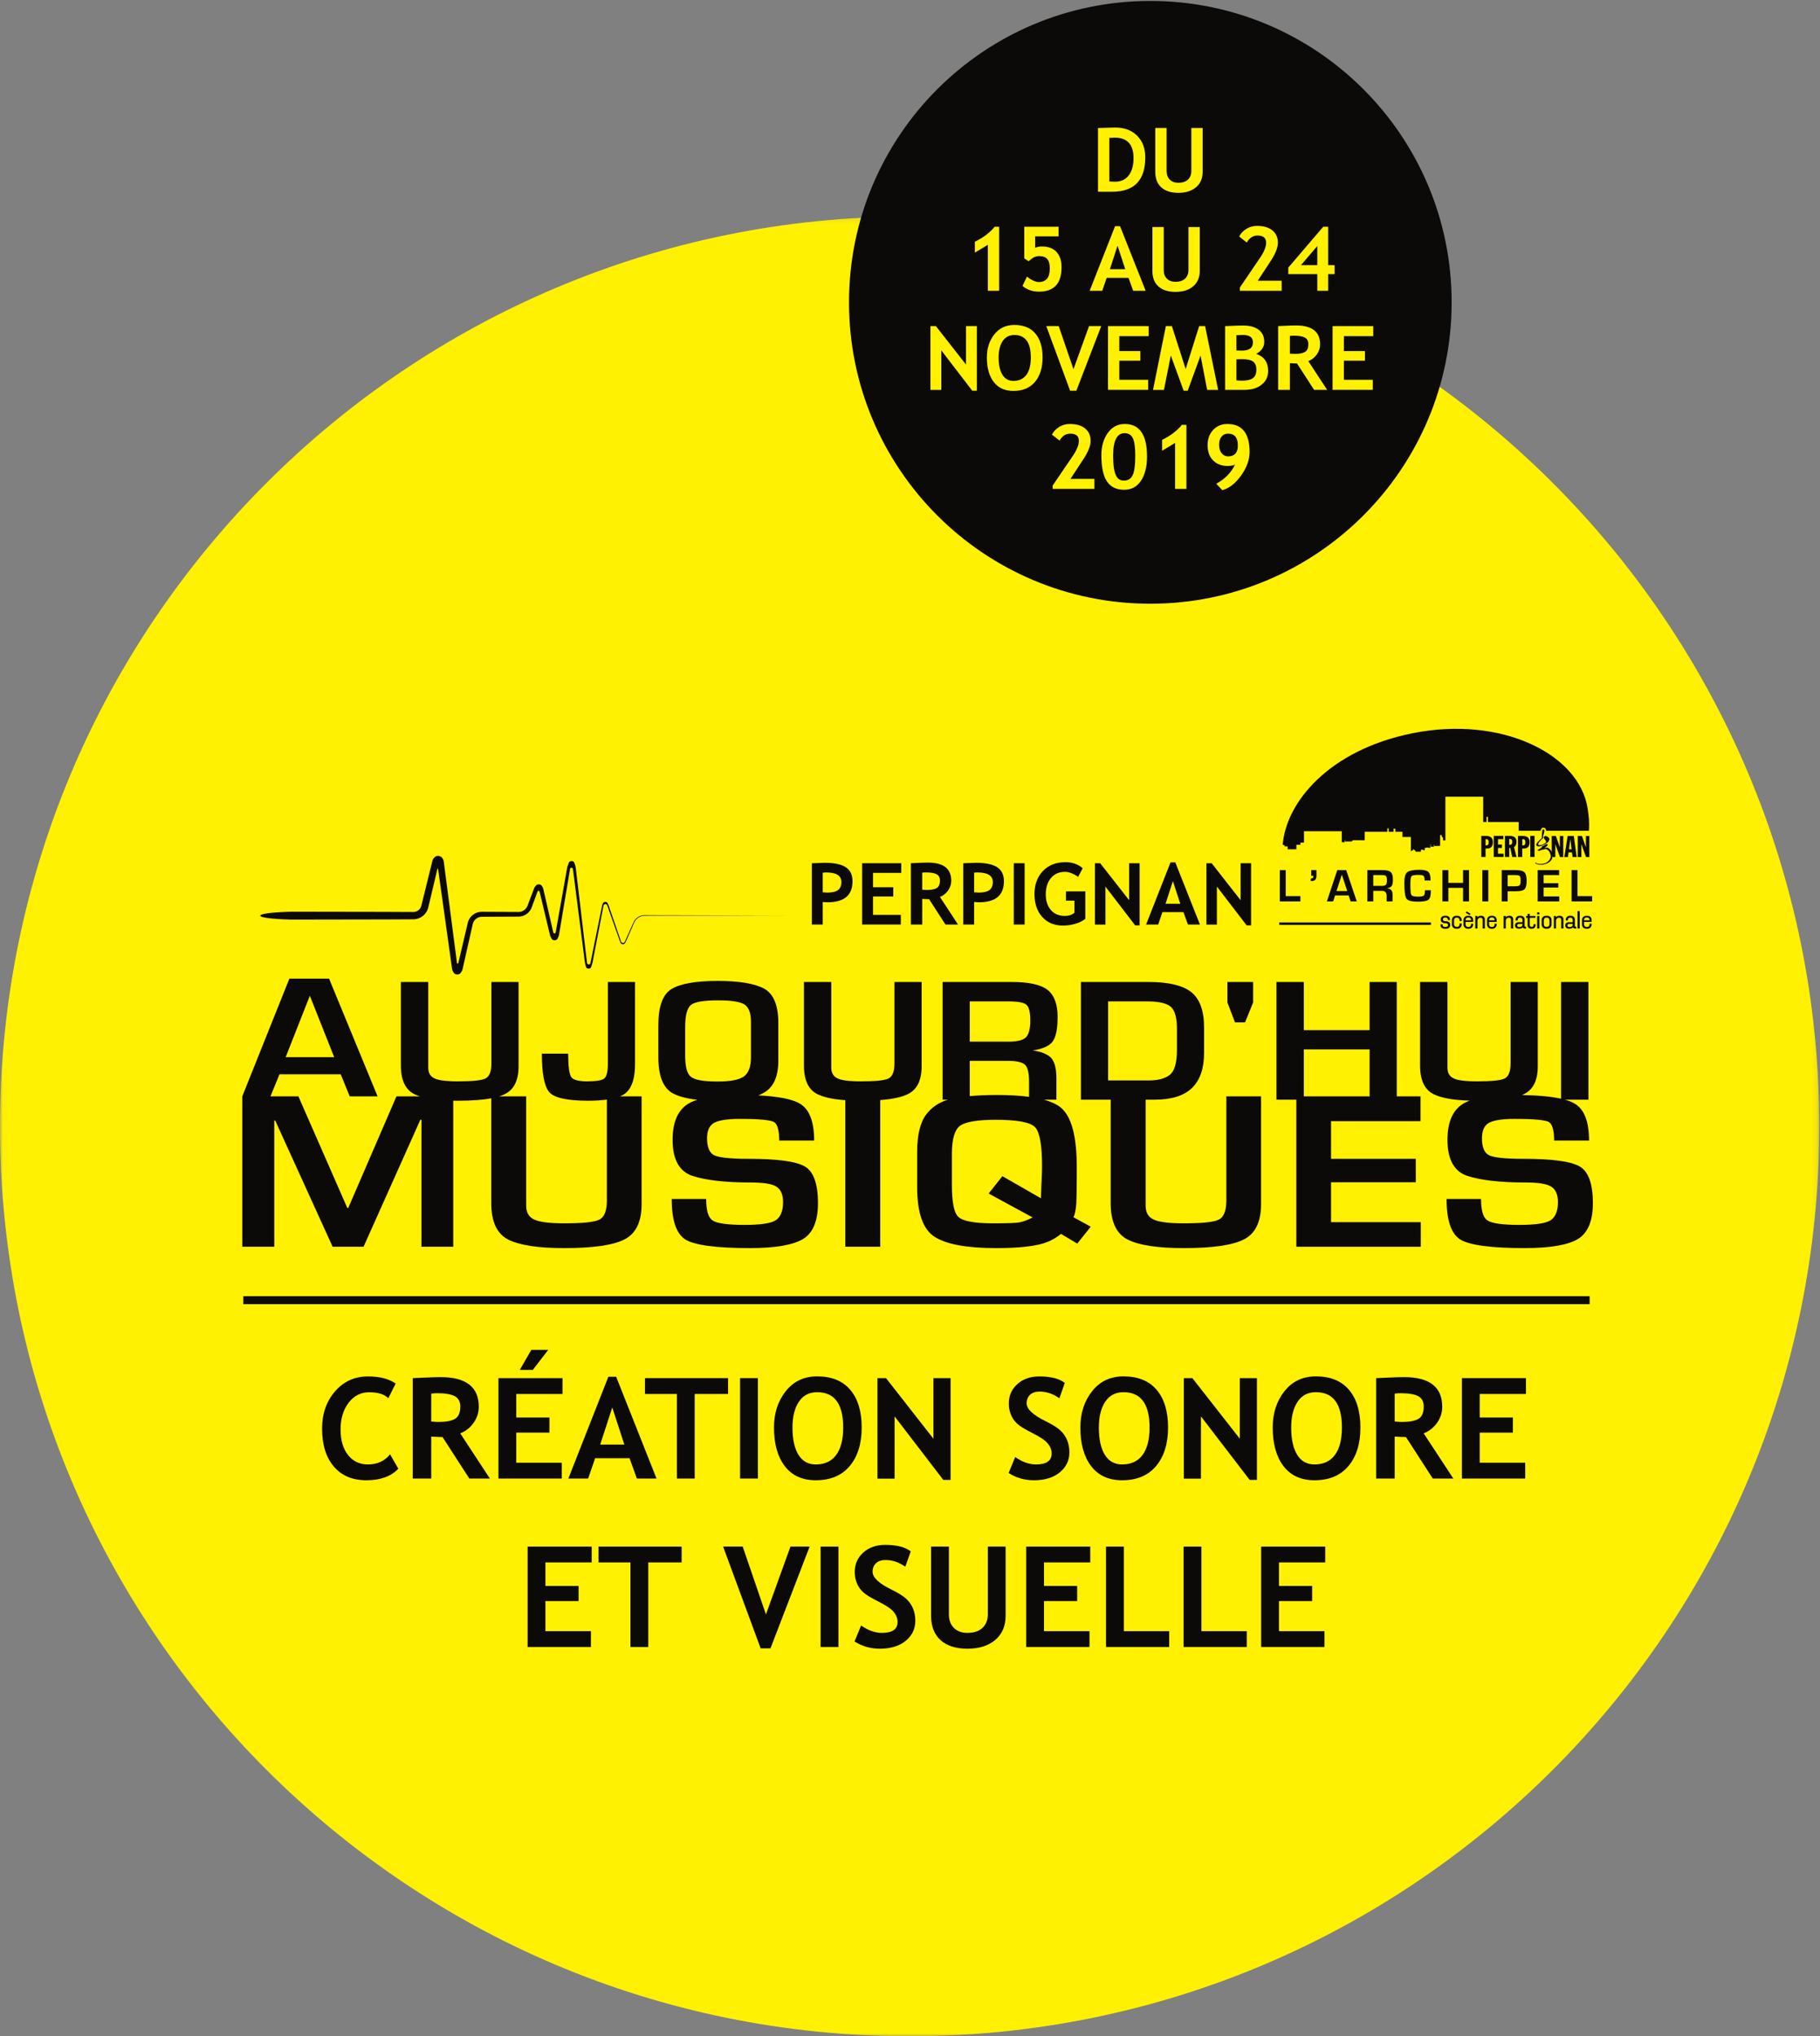 <?xml version="1.0" encoding="UTF-8"?>
<svg width="329px" height="368px" viewBox="0 0 329 368" version="1.1" xmlns="http://www.w3.org/2000/svg" xmlns:xlink="http://www.w3.org/1999/xlink">
    <rect x="0" y="0" width="329" height="368" fill="#808080" stroke="none"/>
    <!-- Generator: Sketch 53.2 (72643) - https://sketchapp.com -->
    <title>Group 3</title>
    <desc>Created with Sketch.</desc>
    <defs>
        <polygon id="path-1" points="0 0.13 328.87 0.13 328.87 329 0 329"></polygon>
    </defs>
    <g id="Page-1" stroke="none" stroke-width="1" fill="none" fill-rule="evenodd">
        <g id="pastilles-titrage-dates-AJM">
            <g id="Group-3">
                <g stroke-width="1" fill-rule="evenodd" transform="translate(0, 39)">
                    <mask id="mask-2" fill="white">
                        <use xlink:href="#path-1"></use>
                    </mask>
                    <g id="Clip-2"></g>
                    <path d="M328.87,164.565 C328.87,255.38 255.25,329.001 164.435,329.001 C73.62,329.001 0,255.38 0,164.565 C0,73.75 73.62,0.13 164.435,0.13 C255.25,0.13 328.87,73.75 328.87,164.565" id="Fill-1" fill="#FFF101" mask="url(#mask-2)"></path>
                </g>
                <path d="M166.602,177.469 L161.691,177.469 L161.691,192.17 C161.691,193.638 161.339,194.559 160.605,194.913 C159.902,195.261 158.243,195.425 155.629,195.425 C153.461,195.425 152.027,195.233 151.321,194.852 C150.621,194.5 150.272,193.859 150.272,192.935 L150.272,177.469 L145.328,177.469 L145.328,192.584 C145.328,195.233 146.156,196.955 147.781,197.751 C148.944,198.322 150.621,198.675 152.807,198.833 L152.807,225.319 L159.123,225.319 L159.123,198.81 C161.419,198.634 163.109,198.26 164.207,197.688 C165.805,196.857 166.602,195.2 166.602,192.712 L166.602,177.469" id="Fill-4" fill="#0C0A09" fill-rule="evenodd"></path>
                <polyline id="Fill-5" fill="#0C0A09" fill-rule="evenodd" points="225.066 184.768 226.529 181.166 226.529 177.469 221.878 177.469 221.878 181.166 223.248 184.768 225.066 184.768"></polyline>
                <path d="M221.686,216.924 C221.686,218.799 221.239,219.98 220.297,220.425 C219.405,220.876 217.287,221.082 213.944,221.082 C211.171,221.082 209.338,220.835 208.444,220.346 C207.541,219.899 207.098,219.083 207.098,217.9 L207.098,198.741 L208.668,198.741 C211.762,198.741 214.028,198.038 215.497,196.605 C216.931,195.2 217.663,193.094 217.663,190.257 L217.663,185.73 C217.663,182.699 216.899,180.561 215.368,179.317 C213.869,178.106 211.284,177.469 207.679,177.469 L195.397,177.469 L195.397,198.741 L200.778,198.741 L200.778,217.454 C200.778,220.835 201.838,223.037 203.916,224.057 C205.995,225.072 209.338,225.563 213.981,225.563 C219.242,225.563 222.868,225.035 224.902,223.973 C226.941,222.915 227.961,220.796 227.961,217.616 L227.961,198.137 L221.686,198.137 L221.686,216.924 Z M200.315,180.974 L207.33,180.974 C209.527,180.974 210.965,181.327 211.698,181.997 C212.4,182.664 212.753,183.972 212.753,185.919 L212.753,189.715 C212.753,192.043 212.337,193.543 211.475,194.247 C210.614,194.913 209.372,195.261 207.679,195.261 L200.315,195.261 L200.315,180.974 L200.315,180.974 Z" id="Fill-6" fill="#0C0A09" fill-rule="evenodd"></path>
                <path d="M145.424,210.77 C143.833,209.872 140.451,209.427 135.275,209.427 C131.896,209.427 129.816,209.181 129.002,208.73 C128.23,208.284 127.816,207.268 127.816,205.715 C127.816,204.291 128.269,203.356 129.122,202.904 C129.981,202.458 131.529,202.21 133.728,202.21 C137.232,202.21 139.312,202.416 139.92,202.783 C140.535,203.152 140.859,204.291 140.859,206.126 L147.175,206.126 C147.175,202.703 146.319,200.46 144.57,199.442 C143.223,198.639 140.712,198.142 137.064,197.964 C137.523,197.79 137.926,197.591 138.273,197.368 C139.898,196.35 140.695,194.464 140.695,191.722 L140.695,184.867 C140.695,181.678 139.834,179.605 138.144,178.678 C136.454,177.754 133.65,177.275 129.724,177.275 C125.706,177.275 122.897,177.785 121.335,178.777 C119.773,179.761 119.007,181.932 119.007,185.284 L119.007,191.053 C119.007,194.374 119.836,196.506 121.462,197.5 C122.522,198.121 124.049,198.536 126.056,198.752 C125.22,199.015 124.54,199.34 124.033,199.727 C122.402,200.948 121.583,203.027 121.583,206.001 C121.583,209.548 122.808,211.749 125.211,212.524 C127.615,213.296 131.079,213.704 135.602,213.704 C138.007,213.704 139.597,213.949 140.37,214.477 C141.148,214.967 141.551,215.902 141.551,217.248 C141.551,218.918 141.063,220.06 140.127,220.59 C139.189,221.121 137.354,221.366 134.544,221.366 C131.488,221.366 129.573,221.082 128.795,220.551 C128.025,220.021 127.655,218.759 127.655,216.68 L121.423,216.68 C121.423,220.51 122.236,222.957 123.91,224.016 C125.577,225.035 129.449,225.563 135.523,225.563 C140.208,225.563 143.425,224.992 145.221,223.891 C146.971,222.789 147.867,220.63 147.867,217.454 C147.867,213.908 147.054,211.668 145.424,210.77 Z M123.856,190.706 L123.856,185.666 C123.856,183.528 124.206,182.185 124.907,181.613 C125.577,181.071 127.236,180.786 129.817,180.786 C132.212,180.786 133.809,181.04 134.604,181.55 C135.37,182.058 135.752,183.114 135.752,184.674 L135.752,191.053 C135.752,192.807 135.304,193.958 134.446,194.559 C133.583,195.168 132.021,195.454 129.69,195.454 C127.142,195.454 125.512,195.168 124.841,194.559 C124.173,193.987 123.856,192.712 123.856,190.706 L123.856,190.706 Z" id="Fill-7" fill="#0C0A09" fill-rule="evenodd"></path>
                <path d="M194.566,217.454 C194.609,216.269 194.646,214.599 194.646,212.399 L194.646,210.891 C194.646,205.756 193.835,202.293 192.16,200.543 C191.453,199.776 190.299,199.174 188.697,198.741 L190.965,198.741 L190.965,194.817 C190.965,193.029 190.612,191.787 189.946,191.117 C189.274,190.483 188.188,190.035 186.69,189.844 C188.574,189.555 189.815,188.979 190.36,188.121 C190.902,187.291 191.186,185.856 191.186,183.784 C191.186,181.486 190.581,179.86 189.371,178.9 C188.157,177.947 186.023,177.469 182.927,177.469 L170.395,177.469 L170.395,198.741 L171.369,198.741 C169.746,199.216 168.454,200.087 167.469,201.354 C166.366,202.783 165.796,205.065 165.796,208.121 L165.796,214.56 C165.796,219.248 166.856,222.221 169.013,223.566 C171.178,224.91 174.842,225.563 180.101,225.563 C183.277,225.563 185.726,225.358 187.477,224.992 C189.186,224.666 190.612,223.973 191.795,222.995 L194.732,224.746 L197.174,221.691 L194.037,219.98 C194.321,219.452 194.483,218.636 194.566,217.454 Z M175.301,180.974 L182.193,180.974 C183.949,180.974 185.062,181.166 185.542,181.581 C186.023,181.997 186.246,182.954 186.246,184.45 C186.246,185.981 185.957,187.002 185.416,187.515 C184.873,187.993 183.852,188.249 182.322,188.249 L175.301,188.249 L175.301,180.974 Z M182.132,191.722 C183.822,191.722 184.873,191.977 185.352,192.489 C185.796,192.966 186.023,193.987 186.023,195.551 L186.023,198.222 C184.392,198.005 182.476,197.891 180.264,197.891 C178.409,197.891 176.758,197.959 175.301,198.088 L175.301,191.722 L182.132,191.722 Z M188.251,214.112 C188.209,215.538 188.167,216.352 188.167,216.557 L181.202,212.563 L178.716,215.699 L186.661,220.021 C185.726,220.51 184.909,220.796 184.257,220.919 C183.646,221.038 182.011,221.082 179.449,221.082 C176.069,221.082 173.99,220.669 173.213,219.899 C172.438,219.124 172.073,217.208 172.073,214.112 L172.073,208.448 C172.073,205.796 172.603,204.085 173.624,203.396 C174.639,202.741 176.719,202.374 179.939,202.374 C183.929,202.374 186.333,202.824 187.15,203.759 C187.965,204.659 188.371,207.02 188.371,210.812 C188.371,211.585 188.335,212.683 188.251,214.112 L188.251,214.112 Z" id="Fill-8" fill="#0C0A09" fill-rule="evenodd"></path>
                <path d="M285.495,210.77 C283.908,209.872 280.526,209.427 275.353,209.427 C271.968,209.427 269.886,209.181 269.076,208.73 C268.3,208.284 267.893,207.268 267.893,205.715 C267.893,204.291 268.34,203.356 269.198,202.904 C270.049,202.458 271.602,202.21 273.803,202.21 C277.308,202.21 279.384,202.416 279.995,202.783 C280.607,203.152 280.935,204.291 280.935,206.126 L287.25,206.126 C287.25,202.703 286.396,200.46 284.642,199.442 C284.191,199.172 283.605,198.938 282.899,198.741 L287.137,198.741 L287.137,177.469 L282.195,177.469 L282.195,198.565 C280.455,198.17 278.096,197.949 275.121,197.902 C275.283,197.834 275.444,197.763 275.589,197.688 C277.184,196.857 277.982,195.2 277.982,192.712 L277.982,177.469 L273.067,177.469 L273.067,192.17 C273.067,193.638 272.718,194.559 271.984,194.913 C271.284,195.261 269.623,195.425 267.01,195.425 C264.839,195.425 263.403,195.233 262.705,194.852 C262.002,194.5 261.653,193.859 261.653,192.935 L261.653,177.469 L256.706,177.469 L256.706,192.584 C256.706,195.233 257.536,196.955 259.166,197.751 C260.579,198.448 262.741,198.825 265.671,198.912 C265.042,199.143 264.519,199.414 264.102,199.727 C262.473,200.948 261.657,203.027 261.657,206.001 C261.657,209.548 262.88,211.749 265.285,212.524 C267.689,213.296 271.154,213.704 275.675,213.704 C278.081,213.704 279.667,213.949 280.444,214.477 C281.215,214.967 281.625,215.902 281.625,217.248 C281.625,218.918 281.136,220.06 280.202,220.59 C279.263,221.121 277.431,221.366 274.615,221.366 C271.558,221.366 269.644,221.082 268.871,220.551 C268.094,220.021 267.729,218.759 267.729,216.68 L261.495,216.68 C261.495,220.51 262.309,222.957 263.98,224.016 C265.653,225.035 269.524,225.563 275.595,225.563 C280.283,225.563 283.501,224.992 285.291,223.891 C287.046,222.789 287.944,220.63 287.944,217.454 C287.944,213.908 287.127,211.668 285.495,210.77" id="Fill-9" fill="#0C0A09" fill-rule="evenodd"></path>
                <path d="M240.612,213.663 L255.932,213.663 L255.932,209.427 L240.612,209.427 L240.612,202.622 L256.788,202.622 L256.788,198.137 L252.494,198.137 L252.494,177.469 L247.584,177.469 L247.584,186.176 L235.689,186.176 L235.689,177.469 L230.744,177.469 L230.744,198.741 L234.335,198.741 L234.335,225.319 L256.831,225.319 L256.831,220.876 L240.612,220.876 L240.612,213.663 Z M235.689,198.137 L247.584,198.137 L247.584,189.652 L235.689,189.652 L235.689,198.137 Z" id="Fill-10" fill="#0C0A09" fill-rule="evenodd"></path>
                <path d="M113.233,197.433 C114.283,196.444 114.794,194.755 114.794,192.301 L114.794,177.469 L109.884,177.469 L109.884,192.235 C109.884,193.7 109.659,194.594 109.181,194.946 C108.735,195.261 107.713,195.425 106.153,195.425 C104.588,195.425 103.598,195.168 103.248,194.626 C102.899,194.083 102.709,192.681 102.709,190.415 L97.952,190.415 C97.952,193.921 98.371,196.218 99.232,197.308 C100.09,198.386 102.421,198.928 106.279,198.928 C107.591,198.928 108.733,198.863 109.704,198.726 L109.704,216.924 C109.704,218.799 109.258,219.98 108.322,220.425 C107.426,220.876 105.306,221.082 101.965,221.082 C99.194,221.082 97.362,220.835 96.459,220.346 C95.568,219.899 95.117,219.083 95.117,217.9 L95.117,198.137 L90.236,198.137 C90.654,198.005 91.028,197.854 91.352,197.688 C92.942,196.857 93.742,195.2 93.742,192.712 L93.742,177.469 L88.827,177.469 L88.827,192.17 C88.827,193.638 88.482,194.559 87.746,194.913 C87.045,195.261 85.385,195.425 82.77,195.425 C80.604,195.425 79.167,195.233 78.465,194.852 C77.762,194.5 77.413,193.859 77.413,192.935 L77.413,177.469 L72.467,177.469 L72.467,192.584 C72.467,195.233 73.301,196.955 74.924,197.751 C75.217,197.893 75.553,198.024 75.908,198.137 L71.667,198.137 L62.948,218.31 L62.784,218.31 L53.939,198.137 L48.894,198.137 L50.523,194.15 L61.592,194.15 L63.218,198.137 L68.257,198.137 L59.486,176.864 L52.31,176.864 L43.796,198.137 L43.796,225.319 L49.582,225.319 L49.582,202.498 L49.746,202.498 L60.133,225.319 L65.717,225.319 L75.986,202.374 L76.188,202.374 L76.188,225.319 L81.937,225.319 L81.937,198.92 C82.222,198.925 82.501,198.928 82.799,198.928 C85.253,198.928 87.25,198.784 88.805,198.488 L88.805,217.454 C88.805,220.835 89.862,223.037 91.94,224.057 C94.018,225.072 97.362,225.563 102.007,225.563 C107.262,225.563 110.892,225.035 112.927,223.973 C114.966,222.915 115.981,220.796 115.981,217.616 L115.981,198.137 L112.073,198.137 C112.554,197.937 112.945,197.708 113.233,197.433 Z M56.01,179.957 L60.412,191.056 L51.638,191.056 L56.01,179.957 L56.01,179.957 Z" id="Fill-11" fill="#0C0A09" fill-rule="evenodd"></path>
                <path d="M287.008,146.149 C285.485,136.253 271.391,129.264 255.281,132.524 C240.179,135.579 232.443,145.04 231.867,152.727 L231.958,152.656 L232.217,152.803 L232.217,152.968 L232.767,152.968 L232.767,153.49 L234.351,153.49 L234.351,152.67 L235.088,152.67 L235.088,152.284 L235.723,152.284 L235.723,150.23 L242.553,150.23 L242.553,152.199 L243.102,152.199 L243.102,151.839 L243.184,151.839 L243.184,152.077 L244.339,152.077 L244.566,151.847 L246.692,151.847 L246.692,150.326 L250.786,150.326 L250.786,149.705 L251.032,149.705 L251.032,150.326 L251.918,150.326 L251.918,149.762 L252.229,149.762 L252.229,150.326 L253.522,150.326 L253.522,151.26 L255.044,151.26 L255.044,153.8 L255.113,153.8 C255.19,153.702 255.45,153.657 255.45,153.657 L255.45,153.441 L255.539,153.441 L255.539,153.595 L255.697,153.595 L255.887,153.789 L255.887,153.919 L256.855,153.919 L256.855,153.633 C257.057,153.42 257.275,153.645 257.275,153.645 L257.558,153.645 L257.558,153.224 L257.817,153.224 L257.863,153.178 L258.111,153.178 L258.233,153.224 L258.564,153.224 L258.564,152.586 L258.631,152.586 L258.631,153.012 L259.201,153.012 L259.201,152.652 L259.281,152.652 L259.281,152.913 L260.328,152.868 L260.328,150.908 L260.622,150.908 L260.622,151.185 L260.865,151.43 L260.865,151.883 L261.284,151.883 L261.284,143.985 L268.114,143.985 L268.114,148.561 L268.71,148.561 L268.71,147.63 L268.967,147.63 L268.967,148.561 L274.529,148.561 L274.529,150.137 L278.5,150.137 C278.503,150.09 278.507,150.051 278.511,150.023 C278.535,149.854 278.847,149.566 278.847,149.566 C278.847,149.566 279.352,149.614 279.352,149.71 C279.352,149.806 279.424,149.878 279.472,149.951 C279.491,149.978 279.488,150.052 279.476,150.137 L287.23,150.137 C287.323,148.685 287.222,147.538 287.008,146.149" id="Fill-12" fill="#0C0A09" fill-rule="evenodd"></path>
                <path d="M267.771,154.873 L268.542,154.873 L268.542,153.348 L268.85,153.348 C269.576,153.348 269.872,152.889 269.872,152.206 C269.872,151.382 269.415,151.066 268.542,151.066 L267.771,151.066 L267.771,154.873 Z M268.547,151.653 L268.608,151.653 C268.863,151.653 269.101,151.67 269.101,152.221 C269.101,152.68 268.927,152.793 268.613,152.793 L268.547,152.793 L268.547,151.653 L268.547,151.653 Z" id="Fill-13" fill="#0C0A09" fill-rule="evenodd"></path>
                <polyline id="Fill-14" fill="#0C0A09" fill-rule="evenodd" points="270.02 151.066 271.764 151.066 271.764 151.655 270.791 151.655 270.791 152.627 271.509 152.627 271.509 153.248 270.791 153.248 270.791 154.285 271.806 154.285 271.806 154.873 270.02 154.873 270.02 151.066"></polyline>
                <path d="M272.049,154.873 L272.821,154.873 L272.821,153.237 L273.005,153.237 L273.368,154.873 L274.145,154.873 L273.687,153.076 C274.032,152.895 274.138,152.466 274.138,152.145 C274.138,151.344 273.652,151.066 272.916,151.066 L272.049,151.066 L272.049,154.873 Z M272.821,151.623 L272.939,151.623 C273.201,151.623 273.368,151.739 273.368,152.151 C273.368,152.424 273.26,152.68 272.975,152.68 L272.821,152.68 L272.821,151.623 L272.821,151.623 Z" id="Fill-15" fill="#0C0A09" fill-rule="evenodd"></path>
                <path d="M274.405,154.873 L275.176,154.873 L275.176,153.348 L275.486,153.348 C276.211,153.348 276.506,152.889 276.506,152.206 C276.506,151.382 276.05,151.066 275.176,151.066 L274.405,151.066 L274.405,154.873 Z M275.183,151.653 L275.243,151.653 C275.499,151.653 275.736,151.67 275.736,152.221 C275.736,152.68 275.564,152.793 275.249,152.793 L275.183,152.793 L275.183,151.653 L275.183,151.653 Z" id="Fill-16" fill="#0C0A09" fill-rule="evenodd"></path>
                <polygon id="Fill-17" fill="#0C0A09" fill-rule="evenodd" points="276.626 154.873 277.397 154.873 277.397 151.066 276.626 151.066"></polygon>
                <path d="M283.617,153.492 L283.859,151.674 L283.872,151.674 L284.097,153.492 L283.617,153.492 Z M283.433,154.893 L283.54,154.048 L284.162,154.048 L284.275,154.893 L285.017,154.893 L284.496,151.086 L283.379,151.086 L282.786,154.893 L283.433,154.893 L283.433,154.893 Z" id="Fill-18" fill="#0C0A09" fill-rule="evenodd"></path>
                <polyline id="Fill-19" fill="#0C0A09" fill-rule="evenodd" points="285.865 154.893 285.865 152.589 285.878 152.589 286.702 154.893 287.302 154.893 287.302 151.086 286.685 151.086 286.685 153.096 286.673 153.096 285.966 151.086 285.213 151.086 285.213 154.893 285.865 154.893"></polyline>
                <polyline id="Fill-20" fill="#0C0A09" fill-rule="evenodd" points="280.645 154.893 281.154 154.893 281.154 152.589 281.166 152.589 281.992 154.893 282.59 154.893 282.59 151.086 281.973 151.086 281.973 153.097 281.961 153.097 281.255 151.086 280.502 151.086 280.502 153.886"></polyline>
                <path d="M280.092,151.664 L280.054,151.537 L280.062,151.519 L280.054,151.502 L280.031,151.478 L279.962,151.415 L279.915,151.321 L279.752,151.223 L279.581,151.146 L279.542,151.134 L279.503,151.112 L279.488,151.112 L279.379,151.078 L279.379,151.052 L279.339,151.052 L279.324,151.065 L279.3,151.083 L279.255,151.141 L279.185,151.164 L279.038,151.293 L278.967,151.327 L278.944,151.327 L278.913,151.333 L278.921,151.175 L278.928,151.158 L278.936,151.128 L278.944,151.128 L279.005,150.925 L279.013,150.802 L279.059,150.751 L279.099,150.523 L279.091,150.465 L279.114,150.453 L279.13,150.424 L279.145,150.407 L279.145,150.326 L279.177,150.214 L279.162,149.958 L279.138,149.952 L279.138,149.94 L279.114,149.934 L279.038,149.917 L278.975,149.887 L278.928,149.917 L278.905,149.958 L278.804,150.011 L278.797,150.04 L278.797,150.092 L278.804,150.185 L278.789,150.244 L278.773,150.424 L278.765,150.429 L278.773,150.441 L278.742,150.604 L278.75,150.68 L278.735,150.704 L278.726,150.745 L278.717,150.755 L278.742,151.078 L278.704,151.164 L278.711,151.245 L278.704,151.262 L278.704,151.293 L278.688,151.385 L278.735,151.467 L278.594,151.584 L278.563,151.6 L278.563,151.619 L278.447,151.7 L278.408,151.765 L278.299,151.839 L278.136,152.014 L278.066,152.068 L278.036,152.125 L277.887,152.281 L277.84,152.376 L277.834,152.386 L277.825,152.412 L277.779,152.468 L277.755,152.486 L277.748,152.503 L277.74,152.527 L277.701,152.678 L277.732,152.776 L277.847,152.9 L277.856,152.9 L277.887,152.912 L277.965,152.953 L278.027,152.963 L278.121,152.953 L278.26,152.969 L278.4,152.953 L278.493,152.9 L278.587,152.889 L278.609,152.882 L278.618,152.864 L278.726,152.852 L278.835,152.8 L278.936,152.737 L279.231,152.614 L279.581,152.376 L279.674,152.341 L279.791,152.206 L279.907,152.108 L279.946,152.026 L279.953,151.967 L280.04,151.851 L280.054,151.729 L280.092,151.664 Z M280.652,154.437 L280.66,154.425 L280.652,154.379 L280.599,154.088 L280.567,154.065 L280.559,154.052 L280.552,153.977 L280.482,153.913 L280.435,153.849 L280.412,153.768 L280.404,153.745 L280.396,153.734 L280.356,153.705 L280.342,153.686 L280.311,153.674 L280.28,153.656 L280.264,153.599 L280.24,153.581 L280.21,153.511 L279.969,153.313 L279.838,153.232 L279.829,153.226 L279.806,153.219 L279.735,153.191 L279.635,153.168 L279.324,153.237 L279.193,153.226 L279.247,153.179 L279.286,153.179 L279.294,153.173 L279.316,153.151 L279.324,153.132 L279.457,153.062 L279.495,153.028 L279.534,152.999 L279.549,152.953 L279.642,152.918 L279.735,152.812 L279.759,152.725 L279.767,152.655 L279.714,152.622 L279.705,152.556 L279.681,152.533 L279.666,152.516 L279.65,152.516 L279.619,152.52 L279.603,152.527 L279.557,152.562 L279.393,152.596 L279.324,152.667 L279.193,152.737 L279.193,152.748 L279.17,152.766 L278.82,152.929 L278.717,152.999 L278.696,153.04 L278.711,153.085 L278.717,153.103 L278.711,153.115 L278.704,153.132 L278.58,153.237 L278.571,153.244 L278.524,153.272 L278.485,153.3 L278.469,153.3 L278.463,153.319 L278.33,153.401 L278.291,153.424 L278.267,153.441 L277.988,153.611 L277.965,153.627 L277.957,153.639 L277.957,153.656 L277.942,153.656 L277.957,153.681 L277.965,153.693 L277.988,153.705 L278.043,153.714 L278.058,153.734 L278.136,153.768 L278.275,153.761 L278.377,153.72 L278.415,153.681 L278.469,153.664 L278.541,153.652 L278.609,153.623 L278.797,153.587 L278.835,153.564 L278.921,153.546 L279.038,153.535 L279.223,153.476 L279.309,153.464 L279.379,153.454 L279.464,153.471 L279.503,153.471 L279.666,153.528 L279.791,153.617 L279.838,153.652 L279.86,153.669 L280.062,153.883 L280.117,154.024 L280.139,154.059 L280.139,154.077 L280.249,154.303 L280.271,154.408 L280.287,154.449 L280.28,154.472 L280.342,154.676 L280.318,154.868 L280.264,155.089 L280.092,155.405 L280.069,155.434 L280.062,155.446 L280.054,155.463 L279.976,155.549 L279.962,155.567 L279.93,155.585 L279.821,155.702 L279.783,155.724 L279.752,155.76 L279.72,155.765 L279.72,155.777 L279.697,155.79 L279.666,155.813 L279.642,155.824 L279.611,155.859 L279.425,155.958 L279.41,155.958 L279.37,155.988 L279.294,156.004 L279.247,156.01 L279.231,156.022 L279.185,156.04 L279.091,156.063 L279.076,156.068 L279.068,156.075 L279.068,156.063 L278.959,156.098 L278.843,156.109 L278.789,156.122 L278.742,156.122 L278.657,156.126 L278.541,156.126 L278.477,156.144 L278.447,156.138 L278.438,156.126 L278.19,156.126 L277.887,156.057 L277.818,156.016 L277.763,156 L277.716,155.975 L277.678,155.958 L277.655,155.917 L277.547,155.888 L277.531,155.962 L277.506,155.988 L277.506,156.004 L277.693,156.104 L277.802,156.138 L277.895,156.19 L277.934,156.185 L278.174,156.261 L278.267,156.272 L278.353,156.261 L278.4,156.267 L278.438,156.261 L278.517,156.267 L278.563,156.272 L278.609,156.278 L278.64,156.29 L278.717,156.278 L278.765,156.272 L278.781,156.272 L279.091,156.226 L279.114,156.209 L279.145,156.197 L279.17,156.19 L279.209,156.179 L279.3,156.173 L279.479,156.092 L279.557,156.081 L279.581,156.068 L279.659,156.034 L279.86,155.934 L279.876,155.906 L279.962,155.859 L280.007,155.841 L280.04,155.813 L280.108,155.742 L280.139,155.724 L280.155,155.712 L280.335,155.543 L280.342,155.522 L280.365,155.492 L280.427,155.434 L280.442,155.417 L280.458,155.393 L280.466,155.37 L280.489,155.335 L280.552,155.236 L280.536,155.236 L280.536,155.224 L280.559,155.196 L280.613,155.049 L280.613,154.962 L280.668,154.717 L280.66,154.706 L280.652,154.682 L280.652,154.641 L280.676,154.536 L280.652,154.437 Z M279.464,152.055 L279.472,152.177 L279.464,152.212 L279.464,152.236 L279.379,152.335 L279.091,152.52 L278.975,152.581 L278.936,152.596 L278.89,152.622 L278.75,152.673 L278.555,152.725 L278.267,152.743 L278.159,152.712 L278.089,152.678 L278.051,152.637 L278.043,152.55 L278.066,152.475 L278.267,152.142 L278.485,151.903 L278.517,151.868 L278.547,151.834 L278.555,151.829 L278.735,151.63 L278.804,151.571 L278.82,151.566 L278.99,151.391 L279.068,151.344 L279.099,151.344 L279.123,151.368 L279.123,151.425 L279.114,151.425 L279.114,151.502 L279.185,151.612 L279.402,151.91 L279.464,152.055 L279.464,152.055 Z" id="Fill-21" fill="#0C0A09" fill-rule="evenodd"></path>
                <path d="M260.402,167.048 L260.787,167.048 L260.787,167.173 C260.787,167.367 260.925,167.514 261.189,167.514 L261.373,167.514 C261.62,167.514 261.758,167.379 261.758,167.21 L261.758,167.178 C261.758,166.972 261.61,166.842 261.315,166.842 L261.234,166.842 C260.742,166.842 260.446,166.596 260.446,166.22 L260.446,166.139 C260.446,165.791 260.733,165.503 261.158,165.503 L261.414,165.503 C261.83,165.503 262.112,165.791 262.112,166.122 L262.112,166.278 L261.727,166.278 L261.727,166.162 C261.727,165.974 261.592,165.831 261.346,165.831 L261.212,165.831 C260.962,165.831 260.836,165.965 260.836,166.135 L260.836,166.162 C260.836,166.354 260.965,166.489 261.283,166.489 L261.369,166.489 C261.839,166.489 262.157,166.731 262.157,167.107 L262.157,167.218 C262.157,167.568 261.847,167.841 261.458,167.841 L261.104,167.841 C260.692,167.841 260.402,167.563 260.402,167.237 L260.402,167.048" id="Fill-22" fill="#0C0A09" fill-rule="evenodd"></path>
                <path d="M264.23,166.896 L264.23,167.076 C264.23,167.496 263.907,167.841 263.486,167.841 L263.204,167.841 C262.784,167.841 262.457,167.496 262.457,167.076 L262.457,166.269 C262.457,165.848 262.784,165.503 263.204,165.503 L263.486,165.503 C263.907,165.503 264.23,165.848 264.23,166.269 L264.23,166.453 L263.844,166.453 L263.844,166.319 C263.844,166.072 263.706,165.848 263.441,165.848 L263.25,165.848 C262.985,165.848 262.846,166.072 262.846,166.319 L262.846,167.031 C262.846,167.277 262.994,167.501 263.257,167.501 L263.441,167.501 C263.706,167.501 263.844,167.277 263.844,167.031 L263.844,166.896 L264.23,166.896" id="Fill-23" fill="#0C0A09" fill-rule="evenodd"></path>
                <path d="M264.96,164.966 L265.111,164.71 L265.824,165.136 L265.676,165.383 L264.96,164.966 Z M264.928,166.314 L265.926,166.314 L265.926,166.278 C265.926,166.032 265.788,165.826 265.524,165.826 L265.336,165.826 C265.071,165.826 264.928,166.032 264.928,166.278 L264.928,166.314 Z M266.298,166.936 L266.298,167.067 C266.298,167.509 265.98,167.841 265.559,167.841 L265.296,167.841 C264.875,167.841 264.556,167.509 264.556,167.076 L264.556,166.26 C264.556,165.843 264.897,165.503 265.322,165.503 L265.559,165.503 C265.98,165.503 266.298,165.839 266.298,166.26 L266.298,166.61 L264.928,166.61 L264.928,167.052 C264.928,167.299 265.085,167.523 265.349,167.523 L265.519,167.523 C265.783,167.523 265.922,167.299 265.922,167.043 L265.922,166.936 L266.298,166.936 L266.298,166.936 Z" id="Fill-24" fill="#0C0A09" fill-rule="evenodd"></path>
                <path d="M267.574,165.858 C267.279,165.858 267.095,166.108 267.082,166.336 L267.082,167.809 L266.688,167.809 L266.688,165.535 L267.077,165.535 L267.077,165.791 C267.203,165.566 267.449,165.503 267.628,165.503 L267.78,165.503 C268.17,165.503 268.416,165.781 268.416,166.144 L268.416,167.809 L268.017,167.809 L268.017,166.238 C268.017,166.037 267.915,165.858 267.7,165.858 L267.574,165.858" id="Fill-25" fill="#0C0A09" fill-rule="evenodd"></path>
                <path d="M269.182,166.314 L270.18,166.314 L270.18,166.278 C270.18,166.032 270.042,165.826 269.777,165.826 L269.589,165.826 C269.325,165.826 269.182,166.032 269.182,166.278 L269.182,166.314 Z M270.551,166.936 L270.551,167.067 C270.551,167.509 270.234,167.841 269.813,167.841 L269.548,167.841 C269.128,167.841 268.81,167.509 268.81,167.076 L268.81,166.26 C268.81,165.843 269.15,165.503 269.576,165.503 L269.813,165.503 C270.234,165.503 270.551,165.839 270.551,166.26 L270.551,166.61 L269.182,166.61 L269.182,167.052 C269.182,167.299 269.339,167.523 269.602,167.523 L269.773,167.523 C270.037,167.523 270.175,167.299 270.175,167.043 L270.175,166.936 L270.551,166.936 L270.551,166.936 Z" id="Fill-26" fill="#0C0A09" fill-rule="evenodd"></path>
                <path d="M272.697,165.858 C272.401,165.858 272.217,166.108 272.204,166.336 L272.204,167.809 L271.81,167.809 L271.81,165.535 L272.199,165.535 L272.199,165.791 C272.325,165.566 272.571,165.503 272.75,165.503 L272.902,165.503 C273.292,165.503 273.538,165.781 273.538,166.144 L273.538,167.809 L273.139,167.809 L273.139,166.238 C273.139,166.037 273.037,165.858 272.822,165.858 L272.697,165.858" id="Fill-27" fill="#0C0A09" fill-rule="evenodd"></path>
                <path d="M274.76,167.532 C274.918,167.532 275.204,167.433 275.217,167.098 L275.217,166.972 L274.59,166.972 C274.384,166.972 274.268,167.076 274.268,167.258 C274.268,167.46 274.416,167.532 274.582,167.532 L274.76,167.532 Z M275.871,167.814 L275.665,167.814 C275.455,167.814 275.329,167.733 275.266,167.608 C275.136,167.755 274.926,167.832 274.712,167.832 L274.478,167.832 C274.147,167.832 273.869,167.639 273.869,167.258 C273.869,166.874 274.116,166.664 274.496,166.664 L275.217,166.664 L275.217,166.255 C275.217,166.045 275.079,165.848 274.854,165.848 L274.72,165.848 C274.461,165.848 274.339,166.054 274.339,166.26 L274.339,166.363 L273.967,166.363 L273.967,166.198 C273.967,165.822 274.268,165.503 274.68,165.503 L274.926,165.503 C275.325,165.503 275.607,165.803 275.607,166.175 L275.607,167.263 C275.607,167.438 275.674,167.492 275.817,167.492 L275.871,167.492 L275.871,167.814 L275.871,167.814 Z" id="Fill-28" fill="#0C0A09" fill-rule="evenodd"></path>
                <path d="M275.867,165.535 L276.148,165.535 L276.148,165.146 L276.534,165.146 L276.534,165.535 L277.559,165.535 L277.559,165.875 L276.534,165.875 L276.534,167.182 C276.534,167.362 276.636,167.505 276.825,167.505 L276.91,167.505 C277.142,167.505 277.218,167.344 277.218,167.173 L277.218,167.017 L277.582,167.017 L277.582,167.241 C277.582,167.568 277.322,167.841 276.986,167.841 L276.735,167.841 C276.395,167.841 276.148,167.568 276.148,167.258 L276.148,165.875 L275.867,165.875 L275.867,165.535" id="Fill-29" fill="#0C0A09" fill-rule="evenodd"></path>
                <path d="M277.877,167.809 L278.271,167.809 L278.271,165.535 L277.877,165.535 L277.877,167.809 Z M277.877,165.261 L278.271,165.261 L278.271,164.885 L277.877,164.885 L277.877,165.261 Z" id="Fill-30" fill="#0C0A09" fill-rule="evenodd"></path>
                <path d="M279.676,167.501 C279.941,167.501 280.089,167.277 280.089,167.031 L280.089,166.319 C280.089,166.072 279.941,165.848 279.676,165.848 L279.484,165.848 C279.22,165.848 279.072,166.072 279.072,166.319 L279.072,167.031 C279.072,167.277 279.22,167.501 279.484,167.501 L279.676,167.501 Z M279.73,165.503 C280.151,165.503 280.478,165.848 280.478,166.269 L280.478,167.076 C280.478,167.496 280.151,167.841 279.73,167.841 L279.43,167.841 C279.009,167.841 278.682,167.496 278.682,167.076 L278.682,166.269 C278.682,165.848 279.009,165.503 279.43,165.503 L279.73,165.503 L279.73,165.503 Z" id="Fill-31" fill="#0C0A09" fill-rule="evenodd"></path>
                <path d="M281.777,165.858 C281.481,165.858 281.297,166.108 281.285,166.336 L281.285,167.809 L280.89,167.809 L280.89,165.535 L281.28,165.535 L281.28,165.791 C281.405,165.566 281.651,165.503 281.831,165.503 L281.983,165.503 C282.373,165.503 282.619,165.781 282.619,166.144 L282.619,167.809 L282.22,167.809 L282.22,166.238 C282.22,166.037 282.117,165.858 281.902,165.858 L281.777,165.858" id="Fill-32" fill="#0C0A09" fill-rule="evenodd"></path>
                <path d="M283.84,167.532 C283.998,167.532 284.284,167.433 284.297,167.098 L284.297,166.972 L283.671,166.972 C283.464,166.972 283.348,167.076 283.348,167.258 C283.348,167.46 283.496,167.532 283.662,167.532 L283.84,167.532 Z M284.952,167.814 L284.746,167.814 C284.535,167.814 284.41,167.733 284.347,167.608 C284.217,167.755 284.006,167.832 283.792,167.832 L283.559,167.832 C283.227,167.832 282.95,167.639 282.95,167.258 C282.95,166.874 283.196,166.664 283.577,166.664 L284.297,166.664 L284.297,166.255 C284.297,166.045 284.159,165.848 283.935,165.848 L283.8,165.848 C283.541,165.848 283.421,166.054 283.421,166.26 L283.421,166.363 L283.048,166.363 L283.048,166.198 C283.048,165.822 283.348,165.503 283.76,165.503 L284.006,165.503 C284.405,165.503 284.687,165.803 284.687,166.175 L284.687,167.263 C284.687,167.438 284.755,167.492 284.898,167.492 L284.952,167.492 L284.952,167.814 L284.952,167.814 Z" id="Fill-33" fill="#0C0A09" fill-rule="evenodd"></path>
                <polygon id="Fill-34" fill="#0C0A09" fill-rule="evenodd" points="285.171 167.809 285.564 167.809 285.564 164.662 285.171 164.662"></polygon>
                <path d="M286.348,166.314 L287.347,166.314 L287.347,166.278 C287.347,166.032 287.208,165.826 286.944,165.826 L286.755,165.826 C286.492,165.826 286.348,166.032 286.348,166.278 L286.348,166.314 Z M287.718,166.936 L287.718,167.067 C287.718,167.509 287.4,167.841 286.979,167.841 L286.715,167.841 C286.295,167.841 285.976,167.509 285.976,167.076 L285.976,166.26 C285.976,165.843 286.317,165.503 286.742,165.503 L286.979,165.503 C287.4,165.503 287.718,165.839 287.718,166.26 L287.718,166.61 L286.348,166.61 L286.348,167.052 C286.348,167.299 286.505,167.523 286.769,167.523 L286.939,167.523 C287.204,167.523 287.342,167.299 287.342,167.043 L287.342,166.936 L287.718,166.936 L287.718,166.936 Z" id="Fill-35" fill="#0C0A09" fill-rule="evenodd"></path>
                <polygon id="Fill-36" fill="#0C0A09" fill-rule="evenodd" points="231.249 167.153 258.672 167.153 258.672 166.708 231.249 166.708"></polygon>
                <polyline id="Fill-37" fill="#0C0A09" fill-rule="evenodd" points="232.421 157.247 232.421 161.948 235.076 161.948 235.076 162.91 231.346 162.91 231.346 157.247 232.421 157.247"></polyline>
                <path d="M237.98,157.247 L237.98,158.238 C237.98,158.896 237.696,159.225 237.126,159.225 C237.095,159.225 237.037,159.222 236.951,159.217 L236.951,158.773 C237.256,158.773 237.408,158.646 237.408,158.391 L237.404,158.267 L237.03,158.267 L237.03,157.247 L237.98,157.247" id="Fill-38" fill="#0C0A09" fill-rule="evenodd"></path>
                <path d="M243.54,161.031 L242.561,158.081 L241.598,161.031 L243.54,161.031 Z M243.79,161.823 L241.345,161.823 L240.993,162.91 L239.856,162.91 L241.74,157.247 L243.353,157.247 L245.266,162.91 L244.151,162.91 L243.79,161.823 L243.79,161.823 Z" id="Fill-39" fill="#0C0A09" fill-rule="evenodd"></path>
                <path d="M248.25,160.097 L249.793,160.097 C250.161,160.097 250.405,160.031 250.526,159.9 C250.646,159.768 250.706,159.504 250.706,159.109 C250.706,158.706 250.654,158.445 250.55,158.327 C250.447,158.21 250.219,158.151 249.868,158.151 L248.25,158.151 L248.25,160.097 Z M247.175,162.91 L247.175,157.247 L249.967,157.247 C250.662,157.247 251.14,157.367 251.403,157.607 C251.666,157.847 251.797,158.284 251.797,158.914 C251.797,159.486 251.731,159.877 251.6,160.088 C251.469,160.298 251.2,160.444 250.794,160.524 L250.794,160.561 C251.421,160.599 251.735,160.966 251.735,161.661 L251.735,162.91 L250.661,162.91 L250.661,161.876 C250.661,161.293 250.372,161.001 249.797,161.001 L248.25,161.001 L248.25,162.91 L247.175,162.91 L247.175,162.91 Z" id="Fill-40" fill="#0C0A09" fill-rule="evenodd"></path>
                <path d="M257.569,160.889 L258.647,160.889 L258.647,161.085 C258.647,161.873 258.504,162.381 258.215,162.613 C257.928,162.843 257.292,162.96 256.307,162.96 C255.189,162.96 254.503,162.777 254.246,162.412 C253.988,162.046 253.859,161.07 253.859,159.483 C253.859,158.547 254.034,157.932 254.381,157.638 C254.731,157.344 255.46,157.196 256.568,157.196 C257.376,157.196 257.916,157.318 258.186,157.559 C258.458,157.801 258.593,158.282 258.593,159.001 L258.597,159.13 L257.518,159.13 L257.518,158.984 C257.518,158.615 257.449,158.376 257.309,158.273 C257.17,158.169 256.85,158.118 256.353,158.118 C255.686,158.118 255.286,158.199 255.152,158.363 C255.017,158.526 254.951,159.009 254.951,159.815 C254.951,160.898 255.01,161.541 255.131,161.74 C255.251,161.939 255.641,162.039 256.299,162.039 C256.833,162.039 257.179,161.983 257.338,161.873 C257.498,161.761 257.577,161.518 257.577,161.142 L257.569,160.889" id="Fill-41" fill="#0C0A09" fill-rule="evenodd"></path>
                <polyline id="Fill-42" fill="#0C0A09" fill-rule="evenodd" points="265.547 157.247 265.547 162.91 264.473 162.91 264.473 160.461 261.817 160.461 261.817 162.91 260.743 162.91 260.743 157.247 261.817 157.247 261.817 159.557 264.473 159.557 264.473 157.247 265.547 157.247"></polyline>
                <polygon id="Fill-43" fill="#0C0A09" fill-rule="evenodd" points="267.963 162.91 269.037 162.91 269.037 157.247 267.963 157.247"></polygon>
                <path d="M272.534,160.175 L273.758,160.175 C274.245,160.175 274.553,160.12 274.686,160.007 C274.817,159.895 274.882,159.63 274.882,159.212 C274.882,158.734 274.828,158.438 274.718,158.323 C274.609,158.208 274.326,158.151 273.866,158.151 L272.534,158.151 L272.534,160.175 Z M271.46,162.91 L271.46,157.247 L274.024,157.247 C274.79,157.247 275.306,157.379 275.573,157.647 C275.839,157.914 275.973,158.428 275.973,159.192 C275.973,159.95 275.847,160.454 275.592,160.702 C275.338,160.952 274.823,161.076 274.048,161.076 L273.8,161.08 L272.534,161.08 L272.534,162.91 L271.46,162.91 L271.46,162.91 Z" id="Fill-44" fill="#0C0A09" fill-rule="evenodd"></path>
                <polyline id="Fill-45" fill="#0C0A09" fill-rule="evenodd" points="279.04 158.151 279.04 159.611 281.696 159.611 281.696 160.403 279.04 160.403 279.04 162.004 281.866 162.004 281.866 162.91 277.965 162.91 277.965 157.247 281.84 157.247 281.84 158.151 279.04 158.151"></polyline>
                <polyline id="Fill-46" fill="#0C0A09" fill-rule="evenodd" points="285.16 157.247 285.16 161.948 287.816 161.948 287.816 162.91 284.086 162.91 284.086 157.247 285.16 157.247"></polyline>
                <path d="M148.725,157.713 L148.725,161.261 C149.057,161.296 149.319,161.314 149.511,161.314 C150.409,161.314 151.065,161.164 151.479,160.864 C151.892,160.564 152.098,160.076 152.098,159.4 C152.098,158.251 151.173,157.675 149.322,157.675 C149.115,157.675 148.916,157.688 148.725,157.713 Z M148.725,163.008 L148.725,167.085 L146.758,167.085 L146.758,156.011 C148.069,155.956 148.835,155.927 149.057,155.927 C150.808,155.927 152.087,156.197 152.897,156.733 C153.706,157.271 154.111,158.109 154.111,159.249 C154.111,161.791 152.613,163.062 149.617,163.062 C149.396,163.062 149.098,163.043 148.725,163.008 L148.725,163.008 Z" id="Fill-47" fill="#0C0A09" fill-rule="evenodd"></path>
                <polyline id="Fill-48" fill="#0C0A09" fill-rule="evenodd" points="157.817 157.751 157.817 160.345 161.479 160.345 161.479 162.018 157.817 162.018 157.817 165.338 162.841 165.338 162.841 167.085 155.851 167.085 155.851 156.003 162.924 156.003 162.924 157.751 157.817 157.751"></polyline>
                <path d="M166.706,157.713 L166.706,160.793 C167.069,160.822 167.347,160.837 167.538,160.837 C168.36,160.837 168.962,160.721 169.342,160.489 C169.723,160.257 169.913,159.806 169.913,159.135 C169.913,158.59 169.709,158.21 169.3,157.993 C168.892,157.777 168.25,157.668 167.372,157.668 C167.16,157.668 166.938,157.683 166.706,157.713 Z M170.912,167.085 L167.955,162.509 C167.656,162.504 167.24,162.487 166.706,162.456 L166.706,167.085 L164.664,167.085 L164.664,156.003 C164.775,156.003 165.2,155.984 165.942,155.947 C166.684,155.909 167.281,155.89 167.734,155.89 C170.549,155.89 171.956,156.979 171.956,159.158 C171.956,159.813 171.761,160.412 171.374,160.951 C170.985,161.491 170.496,161.871 169.906,162.093 L173.181,167.085 L170.912,167.085 L170.912,167.085 Z" id="Fill-49" fill="#0C0A09" fill-rule="evenodd"></path>
                <path d="M176.093,157.713 L176.093,161.261 C176.426,161.296 176.689,161.314 176.88,161.314 C177.778,161.314 178.434,161.164 178.847,160.864 C179.261,160.564 179.467,160.076 179.467,159.4 C179.467,158.251 178.542,157.675 176.692,157.675 C176.484,157.675 176.285,157.688 176.093,157.713 Z M176.093,163.008 L176.093,167.085 L174.127,167.085 L174.127,156.011 C175.438,155.956 176.204,155.927 176.426,155.927 C178.176,155.927 179.456,156.197 180.266,156.733 C181.075,157.271 181.48,158.109 181.48,159.249 C181.48,161.791 179.982,163.062 176.986,163.062 C176.764,163.062 176.466,163.043 176.093,163.008 L176.093,163.008 Z" id="Fill-50" fill="#0C0A09" fill-rule="evenodd"></path>
                <polygon id="Fill-51" fill="#0C0A09" fill-rule="evenodd" points="183.257 167.085 185.224 167.085 185.224 156.003 183.257 156.003"></polygon>
                <path d="M195.717,156.904 L194.892,158.484 C194.661,158.278 194.302,158.072 193.818,157.868 C193.334,157.664 192.918,157.562 192.57,157.562 C191.481,157.562 190.621,157.931 189.99,158.67 C189.36,159.409 189.045,160.399 189.045,161.639 C189.045,162.819 189.354,163.762 189.972,164.468 C190.589,165.174 191.43,165.528 192.494,165.528 C193.195,165.528 193.773,165.336 194.227,164.953 L194.227,162.774 L192.691,162.774 L192.691,161.094 L196.194,161.094 L196.194,166.057 C195.724,166.44 195.121,166.739 194.381,166.953 C193.643,167.168 192.908,167.275 192.176,167.275 C190.588,167.275 189.328,166.754 188.398,165.712 C187.467,164.671 187.002,163.295 187.002,161.586 C187.002,159.876 187.509,158.487 188.523,157.418 C189.536,156.349 190.9,155.814 192.616,155.814 C193.831,155.814 194.865,156.177 195.717,156.904" id="Fill-52" fill="#0C0A09" fill-rule="evenodd"></path>
                <polyline id="Fill-53" fill="#0C0A09" fill-rule="evenodd" points="205.203 167.237 199.824 160.225 199.824 167.093 197.933 167.093 197.933 156.003 198.879 156.003 204.114 162.691 204.114 156.003 206.005 156.003 206.005 167.237 205.203 167.237"></polyline>
                <path d="M212.026,159.241 L210.695,163.334 L213.358,163.334 L212.026,159.241 Z M214.743,167.085 L213.933,164.839 L210.135,164.839 L209.364,167.085 L207.177,167.085 L211.595,155.852 L212.458,155.852 L216.914,167.085 L214.743,167.085 L214.743,167.085 Z" id="Fill-54" fill="#0C0A09" fill-rule="evenodd"></path>
                <polyline id="Fill-55" fill="#0C0A09" fill-rule="evenodd" points="225.355 167.237 219.977 160.225 219.977 167.093 218.086 167.093 218.086 156.003 219.032 156.003 224.266 162.691 224.266 156.003 226.158 156.003 226.158 167.237 225.355 167.237"></polyline>
                <g id="Group-59" stroke-width="1" fill-rule="evenodd" transform="translate(47, 0)" fill="#0C0A09">
                    <path d="M69.843,165.391 C69.668,165.391 69.491,165.384 69.311,165.401 C69.131,165.418 68.954,165.457 68.784,165.519 C68.446,165.643 68.134,165.846 67.895,166.117 C67.774,166.251 67.67,166.401 67.585,166.56 C67.501,166.723 67.437,166.882 67.363,167.043 L66.931,168.005 L66.085,169.893 L65.992,170.097 C65.961,170.165 65.937,170.238 65.885,170.293 C65.786,170.406 65.613,170.44 65.475,170.384 C65.405,170.357 65.344,170.307 65.304,170.245 C65.263,170.181 65.246,170.107 65.22,170.038 L65.076,169.615 L63.076,163.786 C63.028,163.647 62.973,163.526 62.921,163.408 C62.867,163.296 62.828,163.176 62.722,163.095 C62.62,163.015 62.477,162.978 62.344,163 C62.21,163.015 62.085,163.092 62.014,163.196 C61.977,163.249 61.957,163.305 61.939,163.364 L61.883,163.543 C61.845,163.666 61.81,163.804 61.782,163.95 L59.868,173.39 L59.776,173.836 L59.732,174.057 C59.716,174.13 59.678,174.201 59.617,174.246 C59.496,174.338 59.306,174.322 59.2,174.21 C59.146,174.155 59.12,174.079 59.112,174.002 L59.086,173.775 L57.079,156.836 C57.051,156.629 57.002,156.482 56.959,156.338 L56.836,155.966 C56.815,155.909 56.8,155.852 56.755,155.797 C56.71,155.745 56.65,155.693 56.574,155.661 C56.423,155.594 56.234,155.589 56.084,155.656 C56.008,155.686 55.946,155.735 55.905,155.787 C55.86,155.838 55.844,155.894 55.82,155.949 L55.675,156.309 C55.623,156.444 55.565,156.597 55.527,156.805 L55.416,157.433 L54.739,161.249 L53.512,168.142 L53.455,168.455 C53.446,168.506 53.439,168.56 53.407,168.603 C53.377,168.646 53.329,168.675 53.277,168.685 C53.173,168.71 53.055,168.646 53.023,168.542 C52.995,168.438 52.975,168.334 52.951,168.23 L52.506,166.282 L51.216,160.668 C51.169,160.47 51.09,160.328 51.02,160.205 C50.984,160.146 50.952,160.09 50.903,160.041 C50.857,159.988 50.793,159.943 50.723,159.906 C50.581,159.833 50.404,159.808 50.244,159.839 C50.082,159.868 49.945,159.957 49.863,160.052 C49.779,160.149 49.684,160.271 49.6,160.435 C49.581,160.48 49.561,160.522 49.542,160.569 L49.488,160.71 L49.382,160.994 L49.068,161.82 L48.513,163.284 L48.374,163.65 C48.35,163.717 48.331,163.754 48.31,163.806 C48.288,163.855 48.262,163.901 48.237,163.948 C48.131,164.129 47.992,164.293 47.83,164.426 C47.667,164.56 47.478,164.661 47.278,164.727 C47.229,164.745 47.177,164.755 47.127,164.77 C47.075,164.778 47.024,164.792 46.972,164.797 C46.92,164.802 46.868,164.811 46.815,164.81 L46.736,164.813 L46.639,164.813 L45.073,164.805 L41.941,164.791 L40.375,164.784 L40.179,164.783 L40.079,164.783 L39.961,164.787 C39.803,164.793 39.646,164.817 39.492,164.852 C39.184,164.924 38.888,165.052 38.628,165.232 C38.104,165.587 37.716,166.142 37.566,166.76 L35.898,173.834 L35.852,174.018 C35.844,174.047 35.84,174.08 35.82,174.104 C35.801,174.129 35.771,174.144 35.74,174.147 C35.676,174.155 35.61,174.106 35.604,174.039 L35.559,173.664 L35.506,173.242 L33.218,155.691 L33.184,155.534 C33.179,155.505 33.172,155.484 33.163,155.464 L33.139,155.403 C33.108,155.312 33.072,155.258 33.037,155.196 C33.001,155.126 32.967,155.095 32.933,155.048 L32.882,154.982 L32.835,154.932 C32.779,154.87 32.666,154.786 32.516,154.734 C32.367,154.681 32.19,154.666 32.032,154.693 C31.871,154.716 31.736,154.786 31.662,154.841 C31.642,154.855 31.626,154.87 31.607,154.884 L31.581,154.906 L31.552,154.935 C31.513,154.975 31.474,155.011 31.434,155.054 C31.392,155.114 31.349,155.161 31.308,155.231 C31.267,155.31 31.223,155.377 31.192,155.491 L31.167,155.567 L31.145,155.653 L31.103,155.826 L30.191,159.523 L29.272,163.244 L29.18,163.616 C29.173,163.645 29.164,163.682 29.157,163.705 L29.138,163.769 C29.128,163.812 29.109,163.853 29.093,163.895 C28.963,164.225 28.706,164.503 28.388,164.661 C28.23,164.741 28.059,164.792 27.883,164.811 C27.84,164.819 27.795,164.817 27.751,164.82 L27.717,164.821 L27.577,164.821 L27.193,164.819 L25.66,164.812 L22.594,164.797 L5.764,164.769 C5.75,164.769 5.734,164.769 5.72,164.769 L5.439,164.777 C-1.753,164.972 -1.753,165.993 5.439,166.188 L5.72,166.195 C5.734,166.196 5.75,166.196 5.764,166.196 L22.594,166.167 L25.66,166.153 L27.193,166.145 L27.577,166.144 L27.673,166.143 L27.723,166.142 L27.786,166.14 C27.869,166.136 27.952,166.134 28.035,166.122 C28.367,166.082 28.692,165.981 28.988,165.828 C29.583,165.523 30.058,164.997 30.299,164.374 C30.329,164.296 30.359,164.218 30.38,164.138 L30.414,164.018 L30.438,163.92 L30.526,163.547 L30.703,162.802 L31.411,159.819 L32.027,157.211 L32.051,157.099 C32.06,157.063 32.06,157.012 32.101,156.996 C32.138,156.978 32.186,157.002 32.189,157.042 L32.208,157.156 L34.478,173.38 L34.599,174.257 L34.676,174.815 L34.715,175.093 L34.741,175.219 C34.746,175.24 34.75,175.263 34.756,175.28 L34.774,175.331 C34.873,175.603 34.989,175.75 35.081,175.872 C35.127,175.932 35.216,176.004 35.335,176.052 C35.452,176.1 35.592,176.127 35.727,176.115 C35.862,176.106 35.991,176.06 36.082,176.003 C36.176,175.945 36.211,175.89 36.27,175.823 C36.327,175.748 36.383,175.681 36.447,175.572 C36.463,175.544 36.479,175.527 36.493,175.492 L36.538,175.395 L36.561,175.346 C36.568,175.329 36.573,175.306 36.58,175.287 L36.617,175.164 L38.467,166.977 C38.561,166.579 38.806,166.219 39.144,165.984 C39.312,165.865 39.503,165.781 39.702,165.732 C39.802,165.709 39.904,165.691 40.007,165.687 L40.085,165.683 C40.111,165.681 40.148,165.682 40.179,165.682 L40.375,165.681 L41.941,165.673 L45.073,165.659 L46.639,165.652 L46.738,165.651 L46.855,165.646 C46.933,165.645 47.01,165.633 47.088,165.625 C47.165,165.615 47.241,165.596 47.317,165.582 C47.393,165.56 47.468,165.542 47.542,165.515 C47.836,165.415 48.114,165.261 48.353,165.063 C48.592,164.863 48.795,164.621 48.948,164.35 C48.984,164.281 49.021,164.212 49.052,164.141 C49.081,164.073 49.116,163.991 49.135,163.935 L49.813,162.098 L50.17,161.124 C50.19,161.067 50.234,161.018 50.293,161.001 C50.349,160.982 50.415,160.992 50.463,161.026 C50.514,161.059 50.537,161.12 50.548,161.177 L50.59,161.351 L52.094,167.627 L52.372,168.793 C52.406,168.938 52.44,169.09 52.489,169.202 C52.586,169.43 52.68,169.585 52.771,169.721 C52.822,169.791 52.91,169.858 53.019,169.896 C53.127,169.935 53.252,169.945 53.369,169.923 C53.485,169.903 53.595,169.85 53.672,169.783 C53.752,169.712 53.783,169.64 53.823,169.56 C53.899,169.402 53.998,169.211 54.055,168.924 L55.903,157.932 L55.995,157.376 L56.041,157.095 C56.051,157.001 56.083,156.899 56.17,156.85 C56.251,156.799 56.358,156.798 56.441,156.842 C56.482,156.866 56.514,156.901 56.536,156.942 C56.559,156.983 56.563,157.031 56.569,157.077 L56.643,157.637 L58.456,171.789 L58.717,173.838 C58.75,174.094 58.811,174.285 58.857,174.462 L58.927,174.721 C58.948,174.804 58.992,174.889 59.074,174.954 C59.235,175.085 59.505,175.102 59.682,174.987 C59.771,174.93 59.83,174.849 59.857,174.766 L59.943,174.508 C60,174.334 60.07,174.14 60.122,173.897 L61.874,164.82 L62,164.165 L62.058,163.86 C62.082,163.759 62.087,163.652 62.134,163.558 C62.183,163.466 62.277,163.399 62.38,163.384 C62.483,163.366 62.592,163.396 62.669,163.465 C62.749,163.536 62.774,163.642 62.809,163.738 L62.914,164.032 L64.916,169.696 C64.98,169.873 65.04,170.059 65.111,170.221 C65.147,170.302 65.174,170.384 65.227,170.454 C65.28,170.523 65.355,170.578 65.44,170.608 C65.609,170.669 65.815,170.628 65.939,170.501 C66.003,170.438 66.035,170.358 66.077,170.28 C66.117,170.202 66.157,170.118 66.195,170.033 L67.481,167.095 C67.552,166.936 67.619,166.768 67.694,166.618 C67.774,166.466 67.871,166.325 67.984,166.196 C68.208,165.937 68.502,165.742 68.822,165.622 C68.982,165.56 69.151,165.523 69.321,165.504 C69.49,165.487 69.667,165.492 69.843,165.49 L71.953,165.48 L95.949,165.441 L71.953,165.401 L69.843,165.391" id="Fill-56"></path>
                    <path d="M215.413,54.641 C215.413,84.723 191.027,109.109 160.944,109.109 C130.862,109.109 106.476,84.723 106.476,54.641 C106.476,24.559 130.862,0.172 160.944,0.172 C191.027,0.172 215.413,24.559 215.413,54.641" id="Fill-58"></path>
                </g>
                <path d="M200.534,24.921 L200.534,32.789 C200.864,32.82 201.22,32.836 201.603,32.836 C202.636,32.836 203.445,32.461 204.031,31.711 C204.615,30.961 204.908,29.912 204.908,28.564 C204.908,26.099 203.761,24.867 201.47,24.867 C201.25,24.867 200.937,24.885 200.534,24.921 Z M201.045,34.653 L198.488,34.653 L198.488,23.136 C200.119,23.079 201.144,23.049 201.564,23.049 C203.242,23.049 204.574,23.542 205.556,24.525 C206.54,25.507 207.031,26.812 207.031,28.438 C207.031,32.582 205.036,34.653 201.045,34.653 L201.045,34.653 Z" id="Fill-60" fill="#FFF101" fill-rule="evenodd"></path>
                <path d="M208.841,23.128 L210.886,23.128 L210.886,30.94 C210.886,31.559 211.075,32.062 211.453,32.45 C211.83,32.838 212.349,33.033 213.009,33.033 C213.75,33.033 214.326,32.842 214.737,32.462 C215.148,32.082 215.355,31.561 215.355,30.901 L215.355,23.128 L217.4,23.128 L217.4,31.058 C217.4,32.243 217.003,33.171 216.209,33.842 C215.414,34.514 214.353,34.849 213.026,34.849 C211.689,34.849 210.657,34.522 209.93,33.866 C209.204,33.211 208.841,32.272 208.841,31.05 L208.841,23.128" id="Fill-61" fill="#FFF101" fill-rule="evenodd"></path>
                <path d="M178.569,52.554 L178.569,44.247 L176.225,45.655 L176.225,43.688 C177.731,42.96 178.921,42.057 179.796,40.982 L180.615,40.982 L180.615,52.554 L178.569,52.554" id="Fill-62" fill="#FFF101" fill-rule="evenodd"></path>
                <path d="M184.831,51.681 L185.642,49.998 C186.476,50.648 187.192,50.973 187.789,50.973 C189.111,50.973 189.772,50.16 189.772,48.535 C189.772,47.753 189.622,47.182 189.323,46.824 C189.024,46.464 188.524,46.285 187.82,46.285 C187.186,46.285 186.567,46.596 185.964,47.22 L185.154,46.694 L185.154,40.982 L191.36,40.982 L191.36,42.721 L187.121,42.721 L187.121,44.782 C187.467,44.625 187.881,44.545 188.363,44.545 C189.496,44.545 190.368,44.874 190.979,45.529 C191.59,46.185 191.896,47.113 191.896,48.314 C191.896,51.246 190.529,52.711 187.797,52.711 C186.664,52.711 185.675,52.368 184.831,51.681" id="Fill-63" fill="#FFF101" fill-rule="evenodd"></path>
                <path d="M202.019,44.396 L200.634,48.652 L203.404,48.652 L202.019,44.396 Z M204.843,52.554 L204.002,50.218 L200.052,50.218 L199.251,52.554 L196.977,52.554 L201.571,40.873 L202.468,40.873 L207.101,52.554 L204.843,52.554 L204.843,52.554 Z" id="Fill-64" fill="#FFF101" fill-rule="evenodd"></path>
                <path d="M208.321,41.03 L210.367,41.03 L210.367,48.841 C210.367,49.461 210.554,49.963 210.933,50.351 C211.31,50.74 211.83,50.934 212.49,50.934 C213.23,50.934 213.805,50.744 214.216,50.364 C214.629,49.983 214.835,49.462 214.835,48.802 L214.835,41.03 L216.88,41.03 L216.88,48.96 C216.88,50.144 216.482,51.073 215.688,51.744 C214.893,52.416 213.833,52.751 212.505,52.751 C211.169,52.751 210.136,52.423 209.41,51.767 C208.683,51.112 208.321,50.173 208.321,48.952 L208.321,41.03" id="Fill-65" fill="#FFF101" fill-rule="evenodd"></path>
                <path d="M224.132,52.554 L224.132,51.957 L227.783,46.583 C228.511,45.508 228.877,44.604 228.877,43.87 C228.877,42.999 228.354,42.564 227.31,42.564 C226.513,42.564 225.871,42.986 225.383,43.83 L224.006,42.745 C224.279,42.194 224.709,41.736 225.293,41.372 C225.878,41.007 226.524,40.825 227.232,40.825 C228.412,40.825 229.336,41.094 230.002,41.631 C230.668,42.169 231,42.915 231,43.87 C231,44.746 230.573,45.837 229.718,47.142 L227.358,50.737 L231.685,50.737 L231.685,52.554 L224.132,52.554" id="Fill-66" fill="#FFF101" fill-rule="evenodd"></path>
                <path d="M238.127,44.46 L235.17,47.92 L238.127,47.92 L238.127,44.46 Z M240.093,49.542 L240.093,52.554 L238.127,52.554 L238.127,49.542 L232.88,49.542 L232.88,48.369 L239.197,40.982 L240.093,40.982 L240.093,47.92 L241.258,47.92 L241.258,49.542 L240.093,49.542 L240.093,49.542 Z" id="Fill-67" fill="#FFF101" fill-rule="evenodd"></path>
                <polyline id="Fill-68" fill="#FFF101" fill-rule="evenodd" points="175.753 70.613 170.16 63.321 170.16 70.463 168.193 70.463 168.193 58.931 169.177 58.931 174.62 65.885 174.62 58.931 176.587 58.931 176.587 70.613 175.753 70.613"></polyline>
                <path d="M180.521,64.595 C180.521,65.943 180.749,66.987 181.205,67.726 C181.661,68.465 182.325,68.836 183.195,68.836 C184.218,68.836 184.998,68.473 185.536,67.75 C186.073,67.026 186.342,65.974 186.342,64.595 C186.342,61.894 185.345,60.544 183.353,60.544 C182.44,60.544 181.74,60.91 181.252,61.641 C180.764,62.373 180.521,63.357 180.521,64.595 Z M178.397,64.595 C178.397,62.954 178.846,61.565 179.746,60.429 C180.645,59.295 181.847,58.726 183.353,58.726 C185.01,58.726 186.276,59.241 187.152,60.268 C188.028,61.296 188.466,62.739 188.466,64.595 C188.466,66.452 188.008,67.925 187.093,69.016 C186.178,70.107 184.879,70.652 183.195,70.652 C181.648,70.652 180.462,70.112 179.635,69.032 C178.81,67.952 178.397,66.472 178.397,64.595 L178.397,64.595 Z" id="Fill-69" fill="#FFF101" fill-rule="evenodd"></path>
                <polyline id="Fill-70" fill="#FFF101" fill-rule="evenodd" points="194.57 70.613 193.445 70.613 189.135 58.931 191.384 58.931 194.051 66.719 196.868 58.931 199.07 58.931 194.57 70.613"></polyline>
                <polyline id="Fill-71" fill="#FFF101" fill-rule="evenodd" points="202.336 60.749 202.336 63.447 206.142 63.447 206.142 65.185 202.336 65.185 202.336 68.638 207.558 68.638 207.558 70.456 200.29 70.456 200.29 58.931 207.644 58.931 207.644 60.749 202.336 60.749"></polyline>
                <polyline id="Fill-72" fill="#FFF101" fill-rule="evenodd" points="220.2 70.463 218.217 70.463 217.021 64.249 214.701 70.613 213.969 70.613 211.649 64.249 210.406 70.463 208.431 70.463 210.752 58.931 211.838 58.931 214.332 66.695 216.77 58.931 217.847 58.931 220.2 70.463"></polyline>
                <path d="M223.504,64.933 L223.504,68.741 C223.918,68.778 224.254,68.795 224.511,68.795 C225.423,68.795 226.086,68.641 226.498,68.332 C226.909,68.022 227.115,67.508 227.115,66.79 C227.115,66.134 226.923,65.657 226.541,65.358 C226.158,65.059 225.489,64.91 224.535,64.91 C224.336,64.91 223.992,64.918 223.504,64.933 Z M223.504,60.575 L223.504,63.337 C223.818,63.357 224.149,63.368 224.496,63.368 C225.828,63.368 226.494,62.867 226.494,61.865 C226.494,60.979 225.887,60.536 224.675,60.536 C224.356,60.536 223.965,60.548 223.504,60.575 Z M224.982,70.456 L221.459,70.456 L221.459,58.939 C223.011,58.866 224.099,58.829 224.723,58.829 C225.92,58.829 226.853,59.085 227.527,59.595 C228.201,60.107 228.539,60.837 228.539,61.787 C228.539,62.699 228.056,63.42 227.091,63.95 C228.523,64.448 229.238,65.476 229.238,67.034 C229.238,68.083 228.842,68.916 228.05,69.531 C227.259,70.148 226.236,70.456 224.982,70.456 L224.982,70.456 Z" id="Fill-73" fill="#FFF101" fill-rule="evenodd"></path>
                <path d="M233.171,60.708 L233.171,63.911 C233.549,63.942 233.838,63.958 234.037,63.958 C234.892,63.958 235.517,63.837 235.914,63.596 C236.309,63.355 236.507,62.885 236.507,62.188 C236.507,61.622 236.295,61.225 235.871,61 C235.445,60.774 234.777,60.662 233.864,60.662 C233.644,60.662 233.414,60.677 233.171,60.708 Z M237.546,70.456 L234.47,65.696 C234.16,65.691 233.728,65.672 233.171,65.641 L233.171,70.456 L231.048,70.456 L231.048,58.931 C231.164,58.931 231.607,58.912 232.377,58.872 C233.148,58.833 233.769,58.813 234.242,58.813 C237.168,58.813 238.631,59.946 238.631,62.212 C238.631,62.893 238.429,63.514 238.025,64.076 C237.622,64.637 237.113,65.033 236.5,65.263 L239.906,70.456 L237.546,70.456 L237.546,70.456 Z" id="Fill-74" fill="#FFF101" fill-rule="evenodd"></path>
                <polyline id="Fill-75" fill="#FFF101" fill-rule="evenodd" points="242.935 60.749 242.935 63.447 246.742 63.447 246.742 65.185 242.935 65.185 242.935 68.638 248.158 68.638 248.158 70.456 240.889 70.456 240.889 58.931 248.244 58.931 248.244 60.749 242.935 60.749"></polyline>
                <path d="M190.283,88.356 L190.283,87.758 L193.934,82.385 C194.663,81.31 195.027,80.406 195.027,79.671 C195.027,78.8 194.505,78.366 193.462,78.366 C192.664,78.366 192.022,78.788 191.534,79.631 L190.157,78.546 C190.43,77.996 190.859,77.538 191.444,77.173 C192.028,76.809 192.675,76.627 193.383,76.627 C194.563,76.627 195.486,76.896 196.152,77.433 C196.818,77.97 197.151,78.716 197.151,79.671 C197.151,80.547 196.724,81.638 195.869,82.944 L193.509,86.539 L197.836,86.539 L197.836,88.356 L190.283,88.356" id="Fill-76" fill="#FFF101" fill-rule="evenodd"></path>
                <path d="M201.218,82.385 C201.218,83.921 201.367,85.052 201.667,85.776 C201.965,86.5 202.461,86.861 203.154,86.861 C203.903,86.861 204.435,86.535 204.75,85.882 C205.065,85.229 205.222,84.066 205.222,82.393 C205.222,80.836 205.072,79.76 204.769,79.168 C204.468,78.575 203.974,78.279 203.287,78.279 C201.908,78.279 201.218,79.648 201.218,82.385 Z M199.093,82.244 C199.093,80.67 199.478,79.34 200.247,78.255 C201.015,77.169 202.041,76.627 203.326,76.627 C206.005,76.627 207.346,78.583 207.346,82.496 C207.346,84.326 206.984,85.787 206.26,86.878 C205.537,87.968 204.522,88.513 203.216,88.513 C201.81,88.513 200.772,88.01 200.101,87.003 C199.429,85.996 199.093,84.41 199.093,82.244 L199.093,82.244 Z" id="Fill-77" fill="#FFF101" fill-rule="evenodd"></path>
                <path d="M212.42,88.356 L212.42,80.048 L210.076,81.457 L210.076,79.49 C211.582,78.761 212.771,77.859 213.647,76.784 L214.465,76.784 L214.465,88.356 L212.42,88.356" id="Fill-78" fill="#FFF101" fill-rule="evenodd"></path>
                <path d="M220.38,80.387 C220.38,81.032 220.533,81.541 220.838,81.914 C221.142,82.286 221.53,82.471 222.002,82.471 C223.176,82.471 223.763,81.816 223.763,80.505 C223.763,79.079 223.169,78.366 221.978,78.366 C221.49,78.366 221.102,78.545 220.814,78.904 C220.525,79.263 220.38,79.757 220.38,80.387 Z M220.947,88.577 L219.862,87.427 C221.457,86.546 222.584,85.395 223.245,83.974 C222.893,84.131 222.445,84.211 221.9,84.211 C220.819,84.211 219.949,83.875 219.288,83.204 C218.627,82.532 218.296,81.62 218.296,80.465 C218.296,79.323 218.634,78.397 219.311,77.689 C219.988,76.981 220.838,76.627 221.86,76.627 C224.545,76.627 225.888,78.316 225.888,81.693 C225.888,83.098 225.37,84.521 224.334,85.961 C223.298,87.4 222.17,88.272 220.947,88.577 L220.947,88.577 Z" id="Fill-79" fill="#FFF101" fill-rule="evenodd"></path>
                <path d="M71.524,250.03 L70.198,252.693 C69.48,251.974 68.324,251.615 66.73,251.615 C65.219,251.615 63.98,252.249 63.014,253.516 C62.048,254.785 61.565,256.388 61.565,258.329 C61.565,260.27 62.012,261.81 62.909,262.95 C63.804,264.089 65,264.659 66.495,264.659 C68.204,264.659 69.542,264.047 70.508,262.826 L72.007,265.426 C70.694,266.823 68.77,267.52 66.234,267.52 C63.699,267.52 61.73,266.686 60.326,265.018 C58.922,263.35 58.22,261.075 58.22,258.193 C58.22,255.509 58.998,253.265 60.555,251.46 C62.111,249.656 64.104,248.753 66.532,248.753 C68.613,248.753 70.277,249.179 71.524,250.03" id="Fill-80" fill="#0C0A09" fill-rule="evenodd"></path>
                <path d="M77.953,251.863 L77.953,256.905 C78.548,256.954 79.002,256.979 79.315,256.979 C80.661,256.979 81.646,256.789 82.27,256.409 C82.893,256.029 83.205,255.29 83.205,254.192 C83.205,253.299 82.87,252.676 82.201,252.321 C81.532,251.966 80.48,251.789 79.043,251.789 C78.696,251.789 78.333,251.813 77.953,251.863 Z M84.84,267.21 L79.997,259.716 C79.509,259.709 78.828,259.679 77.953,259.629 L77.953,267.21 L74.608,267.21 L74.608,249.063 C74.79,249.063 75.487,249.033 76.702,248.97 C77.916,248.909 78.894,248.877 79.637,248.877 C84.245,248.877 86.549,250.662 86.549,254.229 C86.549,255.302 86.232,256.281 85.595,257.165 C84.96,258.048 84.159,258.671 83.192,259.035 L88.556,267.21 L84.84,267.21 L84.84,267.21 Z" id="Fill-81" fill="#0C0A09" fill-rule="evenodd"></path>
                <path d="M99.109,243.948 L96.31,247.577 L93.957,247.577 L96.05,243.948 L99.109,243.948 Z M93.325,251.924 L93.325,256.173 L99.32,256.173 L99.32,258.911 L93.325,258.911 L93.325,264.349 L101.55,264.349 L101.55,267.21 L90.104,267.21 L90.104,249.063 L101.686,249.063 L101.686,251.924 L93.325,251.924 L93.325,251.924 Z" id="Fill-82" fill="#0C0A09" fill-rule="evenodd"></path>
                <path d="M110.679,254.365 L108.499,261.067 L112.859,261.067 L110.679,254.365 Z M115.127,267.21 L113.801,263.532 L107.583,263.532 L106.319,267.21 L102.739,267.21 L109.973,248.816 L111.385,248.816 L118.681,267.21 L115.127,267.21 L115.127,267.21 Z" id="Fill-83" fill="#0C0A09" fill-rule="evenodd"></path>
                <polyline id="Fill-84" fill="#0C0A09" fill-rule="evenodd" points="125.581 251.924 125.581 267.21 122.36 267.21 122.36 251.924 116.588 251.924 116.588 249.063 131.613 249.063 131.613 251.924 125.581 251.924"></polyline>
                <polygon id="Fill-85" fill="#0C0A09" fill-rule="evenodd" points="133.781 267.21 137.002 267.21 137.002 249.063 133.781 249.063"></polygon>
                <path d="M143.257,257.982 C143.257,260.105 143.616,261.748 144.335,262.913 C145.053,264.077 146.098,264.659 147.468,264.659 C149.079,264.659 150.307,264.089 151.154,262.95 C152,261.81 152.423,260.154 152.423,257.982 C152.423,253.729 150.854,251.603 147.716,251.603 C146.279,251.603 145.177,252.178 144.409,253.331 C143.641,254.483 143.257,256.034 143.257,257.982 Z M139.913,257.982 C139.913,255.397 140.62,253.211 142.037,251.423 C143.453,249.635 145.346,248.742 147.716,248.742 C150.326,248.742 152.32,249.55 153.699,251.169 C155.078,252.788 155.768,255.059 155.768,257.982 C155.768,260.906 155.047,263.226 153.607,264.944 C152.165,266.662 150.119,267.52 147.468,267.52 C145.032,267.52 143.164,266.669 141.863,264.968 C140.563,263.267 139.913,260.939 139.913,257.982 L139.913,257.982 Z" id="Fill-86" fill="#0C0A09" fill-rule="evenodd"></path>
                <polyline id="Fill-87" fill="#0C0A09" fill-rule="evenodd" points="170.521 267.459 161.714 255.975 161.714 267.223 158.617 267.223 158.617 249.063 160.165 249.063 168.737 260.013 168.737 249.063 171.834 249.063 171.834 267.459 170.521 267.459"></polyline>
                <path d="M182.326,266.208 L183.515,263.321 C184.787,264.212 186.038,264.659 187.269,264.659 C189.159,264.659 190.105,263.999 190.105,262.677 C190.105,262.057 189.882,261.467 189.436,260.906 C188.99,260.344 188.071,259.714 186.68,259.016 C185.289,258.319 184.351,257.745 183.868,257.294 C183.385,256.844 183.013,256.31 182.754,255.691 C182.493,255.071 182.363,254.385 182.363,253.634 C182.363,252.23 182.877,251.066 183.905,250.141 C184.934,249.216 186.253,248.753 187.863,248.753 C189.961,248.753 191.501,249.146 192.484,249.93 L191.505,252.706 C190.373,251.896 189.18,251.492 187.925,251.492 C187.182,251.492 186.606,251.687 186.197,252.08 C185.788,252.472 185.584,252.982 185.584,253.61 C185.584,254.65 186.736,255.732 189.04,256.855 C190.254,257.45 191.129,257.997 191.666,258.497 C192.203,258.996 192.611,259.578 192.892,260.243 C193.173,260.908 193.314,261.649 193.314,262.466 C193.314,263.936 192.733,265.146 191.573,266.095 C190.413,267.045 188.858,267.52 186.909,267.52 C185.216,267.52 183.689,267.083 182.326,266.208" id="Fill-88" fill="#0C0A09" fill-rule="evenodd"></path>
                <path d="M198.64,257.982 C198.64,260.105 199,261.748 199.717,262.913 C200.436,264.077 201.48,264.659 202.851,264.659 C204.462,264.659 205.69,264.089 206.537,262.95 C207.382,261.81 207.806,260.154 207.806,257.982 C207.806,253.729 206.237,251.603 203.099,251.603 C201.662,251.603 200.56,252.178 199.792,253.331 C199.024,254.483 198.64,256.034 198.64,257.982 Z M195.296,257.982 C195.296,255.397 196.004,253.211 197.42,251.423 C198.836,249.635 200.729,248.742 203.099,248.742 C205.709,248.742 207.703,249.55 209.082,251.169 C210.461,252.788 211.151,255.059 211.151,257.982 C211.151,260.906 210.43,263.226 208.99,264.944 C207.548,266.662 205.502,267.52 202.851,267.52 C200.416,267.52 198.546,266.669 197.246,264.968 C195.945,263.267 195.296,260.939 195.296,257.982 L195.296,257.982 Z" id="Fill-89" fill="#0C0A09" fill-rule="evenodd"></path>
                <polyline id="Fill-90" fill="#0C0A09" fill-rule="evenodd" points="225.904 267.459 217.097 255.975 217.097 267.223 214 267.223 214 249.063 215.548 249.063 224.121 260.013 224.121 249.063 227.216 249.063 227.216 267.459 225.904 267.459"></polyline>
                <path d="M233.41,257.982 C233.41,260.105 233.769,261.748 234.488,262.913 C235.207,264.077 236.252,264.659 237.622,264.659 C239.232,264.659 240.461,264.089 241.307,262.95 C242.154,261.81 242.577,260.154 242.577,257.982 C242.577,253.729 241.007,251.603 237.87,251.603 C236.433,251.603 235.33,252.178 234.562,253.331 C233.795,254.483 233.41,256.034 233.41,257.982 Z M230.066,257.982 C230.066,255.397 230.773,253.211 232.19,251.423 C233.607,249.635 235.5,248.742 237.87,248.742 C240.479,248.742 242.473,249.55 243.853,251.169 C245.232,252.788 245.921,255.059 245.921,257.982 C245.921,260.906 245.201,263.226 243.759,264.944 C242.318,266.662 240.273,267.52 237.622,267.52 C235.185,267.52 233.318,266.669 232.017,264.968 C230.716,263.267 230.066,260.939 230.066,257.982 L230.066,257.982 Z" id="Fill-91" fill="#0C0A09" fill-rule="evenodd"></path>
                <path d="M252.115,251.863 L252.115,256.905 C252.71,256.954 253.164,256.979 253.477,256.979 C254.824,256.979 255.808,256.789 256.431,256.409 C257.055,256.029 257.367,255.29 257.367,254.192 C257.367,253.299 257.033,252.676 256.363,252.321 C255.695,251.966 254.642,251.789 253.205,251.789 C252.858,251.789 252.495,251.813 252.115,251.863 Z M259.002,267.21 L254.159,259.716 C253.671,259.709 252.99,259.679 252.115,259.629 L252.115,267.21 L248.77,267.21 L248.77,249.063 C248.952,249.063 249.65,249.033 250.864,248.97 C252.078,248.909 253.056,248.877 253.799,248.877 C258.408,248.877 260.712,250.662 260.712,254.229 C260.712,255.302 260.394,256.281 259.757,257.165 C259.122,258.048 258.321,258.671 257.355,259.035 L262.718,267.21 L259.002,267.21 L259.002,267.21 Z" id="Fill-92" fill="#0C0A09" fill-rule="evenodd"></path>
                <polyline id="Fill-93" fill="#0C0A09" fill-rule="evenodd" points="267.487 251.924 267.487 256.173 273.482 256.173 273.482 258.911 267.487 258.911 267.487 264.349 275.713 264.349 275.713 267.21 264.266 267.21 264.266 249.063 275.848 249.063 275.848 251.924 267.487 251.924"></polyline>
                <polyline id="Fill-94" fill="#0C0A09" fill-rule="evenodd" points="98.595 282.367 98.595 286.616 104.591 286.616 104.591 289.353 98.595 289.353 98.595 294.792 106.82 294.792 106.82 297.653 95.375 297.653 95.375 279.505 106.957 279.505 106.957 282.367 98.595 282.367"></polyline>
                <polyline id="Fill-95" fill="#0C0A09" fill-rule="evenodd" points="117.189 282.367 117.189 297.653 113.968 297.653 113.968 282.367 108.195 282.367 108.195 279.505 123.221 279.505 123.221 282.367 117.189 282.367"></polyline>
                <polyline id="Fill-96" fill="#0C0A09" fill-rule="evenodd" points="139.275 297.901 137.504 297.901 130.715 279.505 134.258 279.505 138.457 291.769 142.892 279.505 146.36 279.505 139.275 297.901"></polyline>
                <polygon id="Fill-97" fill="#0C0A09" fill-rule="evenodd" points="148.342 297.653 151.563 297.653 151.563 279.505 148.342 279.505"></polygon>
                <path d="M154.474,296.65 L155.663,293.763 C156.934,294.655 158.185,295.101 159.416,295.101 C161.307,295.101 162.253,294.441 162.253,293.12 C162.253,292.5 162.029,291.91 161.584,291.348 C161.138,290.787 160.219,290.157 158.828,289.459 C157.436,288.761 156.499,288.187 156.016,287.737 C155.533,287.287 155.161,286.752 154.901,286.133 C154.641,285.513 154.511,284.828 154.511,284.077 C154.511,282.672 155.025,281.508 156.053,280.584 C157.081,279.659 158.4,279.196 160.01,279.196 C162.108,279.196 163.648,279.588 164.631,280.373 L163.652,283.148 C162.521,282.338 161.328,281.934 160.072,281.934 C159.329,281.934 158.753,282.129 158.344,282.522 C157.936,282.915 157.731,283.424 157.731,284.052 C157.731,285.092 158.883,286.174 161.187,287.297 C162.401,287.892 163.276,288.439 163.814,288.939 C164.35,289.438 164.759,290.02 165.04,290.685 C165.32,291.35 165.461,292.091 165.461,292.909 C165.461,294.378 164.88,295.588 163.72,296.538 C162.56,297.488 161.005,297.962 159.057,297.962 C157.364,297.962 155.836,297.525 154.474,296.65" id="Fill-98" fill="#0C0A09" fill-rule="evenodd"></path>
                <path d="M168.31,279.505 L171.53,279.505 L171.53,291.806 C171.53,292.781 171.828,293.574 172.422,294.184 C173.017,294.795 173.835,295.101 174.875,295.101 C176.039,295.101 176.945,294.802 177.594,294.203 C178.242,293.604 178.567,292.785 178.567,291.745 L178.567,279.505 L181.787,279.505 L181.787,291.992 C181.787,293.858 181.161,295.32 179.91,296.377 C178.659,297.434 176.989,297.962 174.9,297.962 C172.794,297.962 171.169,297.447 170.025,296.415 C168.881,295.382 168.31,293.904 168.31,291.98 L168.31,279.505" id="Fill-99" fill="#0C0A09" fill-rule="evenodd"></path>
                <polyline id="Fill-100" fill="#0C0A09" fill-rule="evenodd" points="188.724 282.367 188.724 286.616 194.719 286.616 194.719 289.353 188.724 289.353 188.724 294.792 196.949 294.792 196.949 297.653 185.503 297.653 185.503 279.505 197.086 279.505 197.086 282.367 188.724 282.367"></polyline>
                <polyline id="Fill-101" fill="#0C0A09" fill-rule="evenodd" points="199.934 297.653 199.934 279.505 203.155 279.505 203.155 294.792 211.355 294.792 211.355 297.653 199.934 297.653"></polyline>
                <polyline id="Fill-102" fill="#0C0A09" fill-rule="evenodd" points="213.957 297.653 213.957 279.505 217.177 279.505 217.177 294.792 225.377 294.792 225.377 297.653 213.957 297.653"></polyline>
                <polyline id="Fill-103" fill="#0C0A09" fill-rule="evenodd" points="231.199 282.367 231.199 286.616 237.195 286.616 237.195 289.353 231.199 289.353 231.199 294.792 239.423 294.792 239.423 297.653 227.978 297.653 227.978 279.505 239.56 279.505 239.56 282.367 231.199 282.367"></polyline>
                <path d="M43.985,234.973 L287.354,234.973" id="Stroke-104" stroke="#0C0A09" stroke-width="1.435"></path>
            </g>
        </g>
    </g>
</svg>